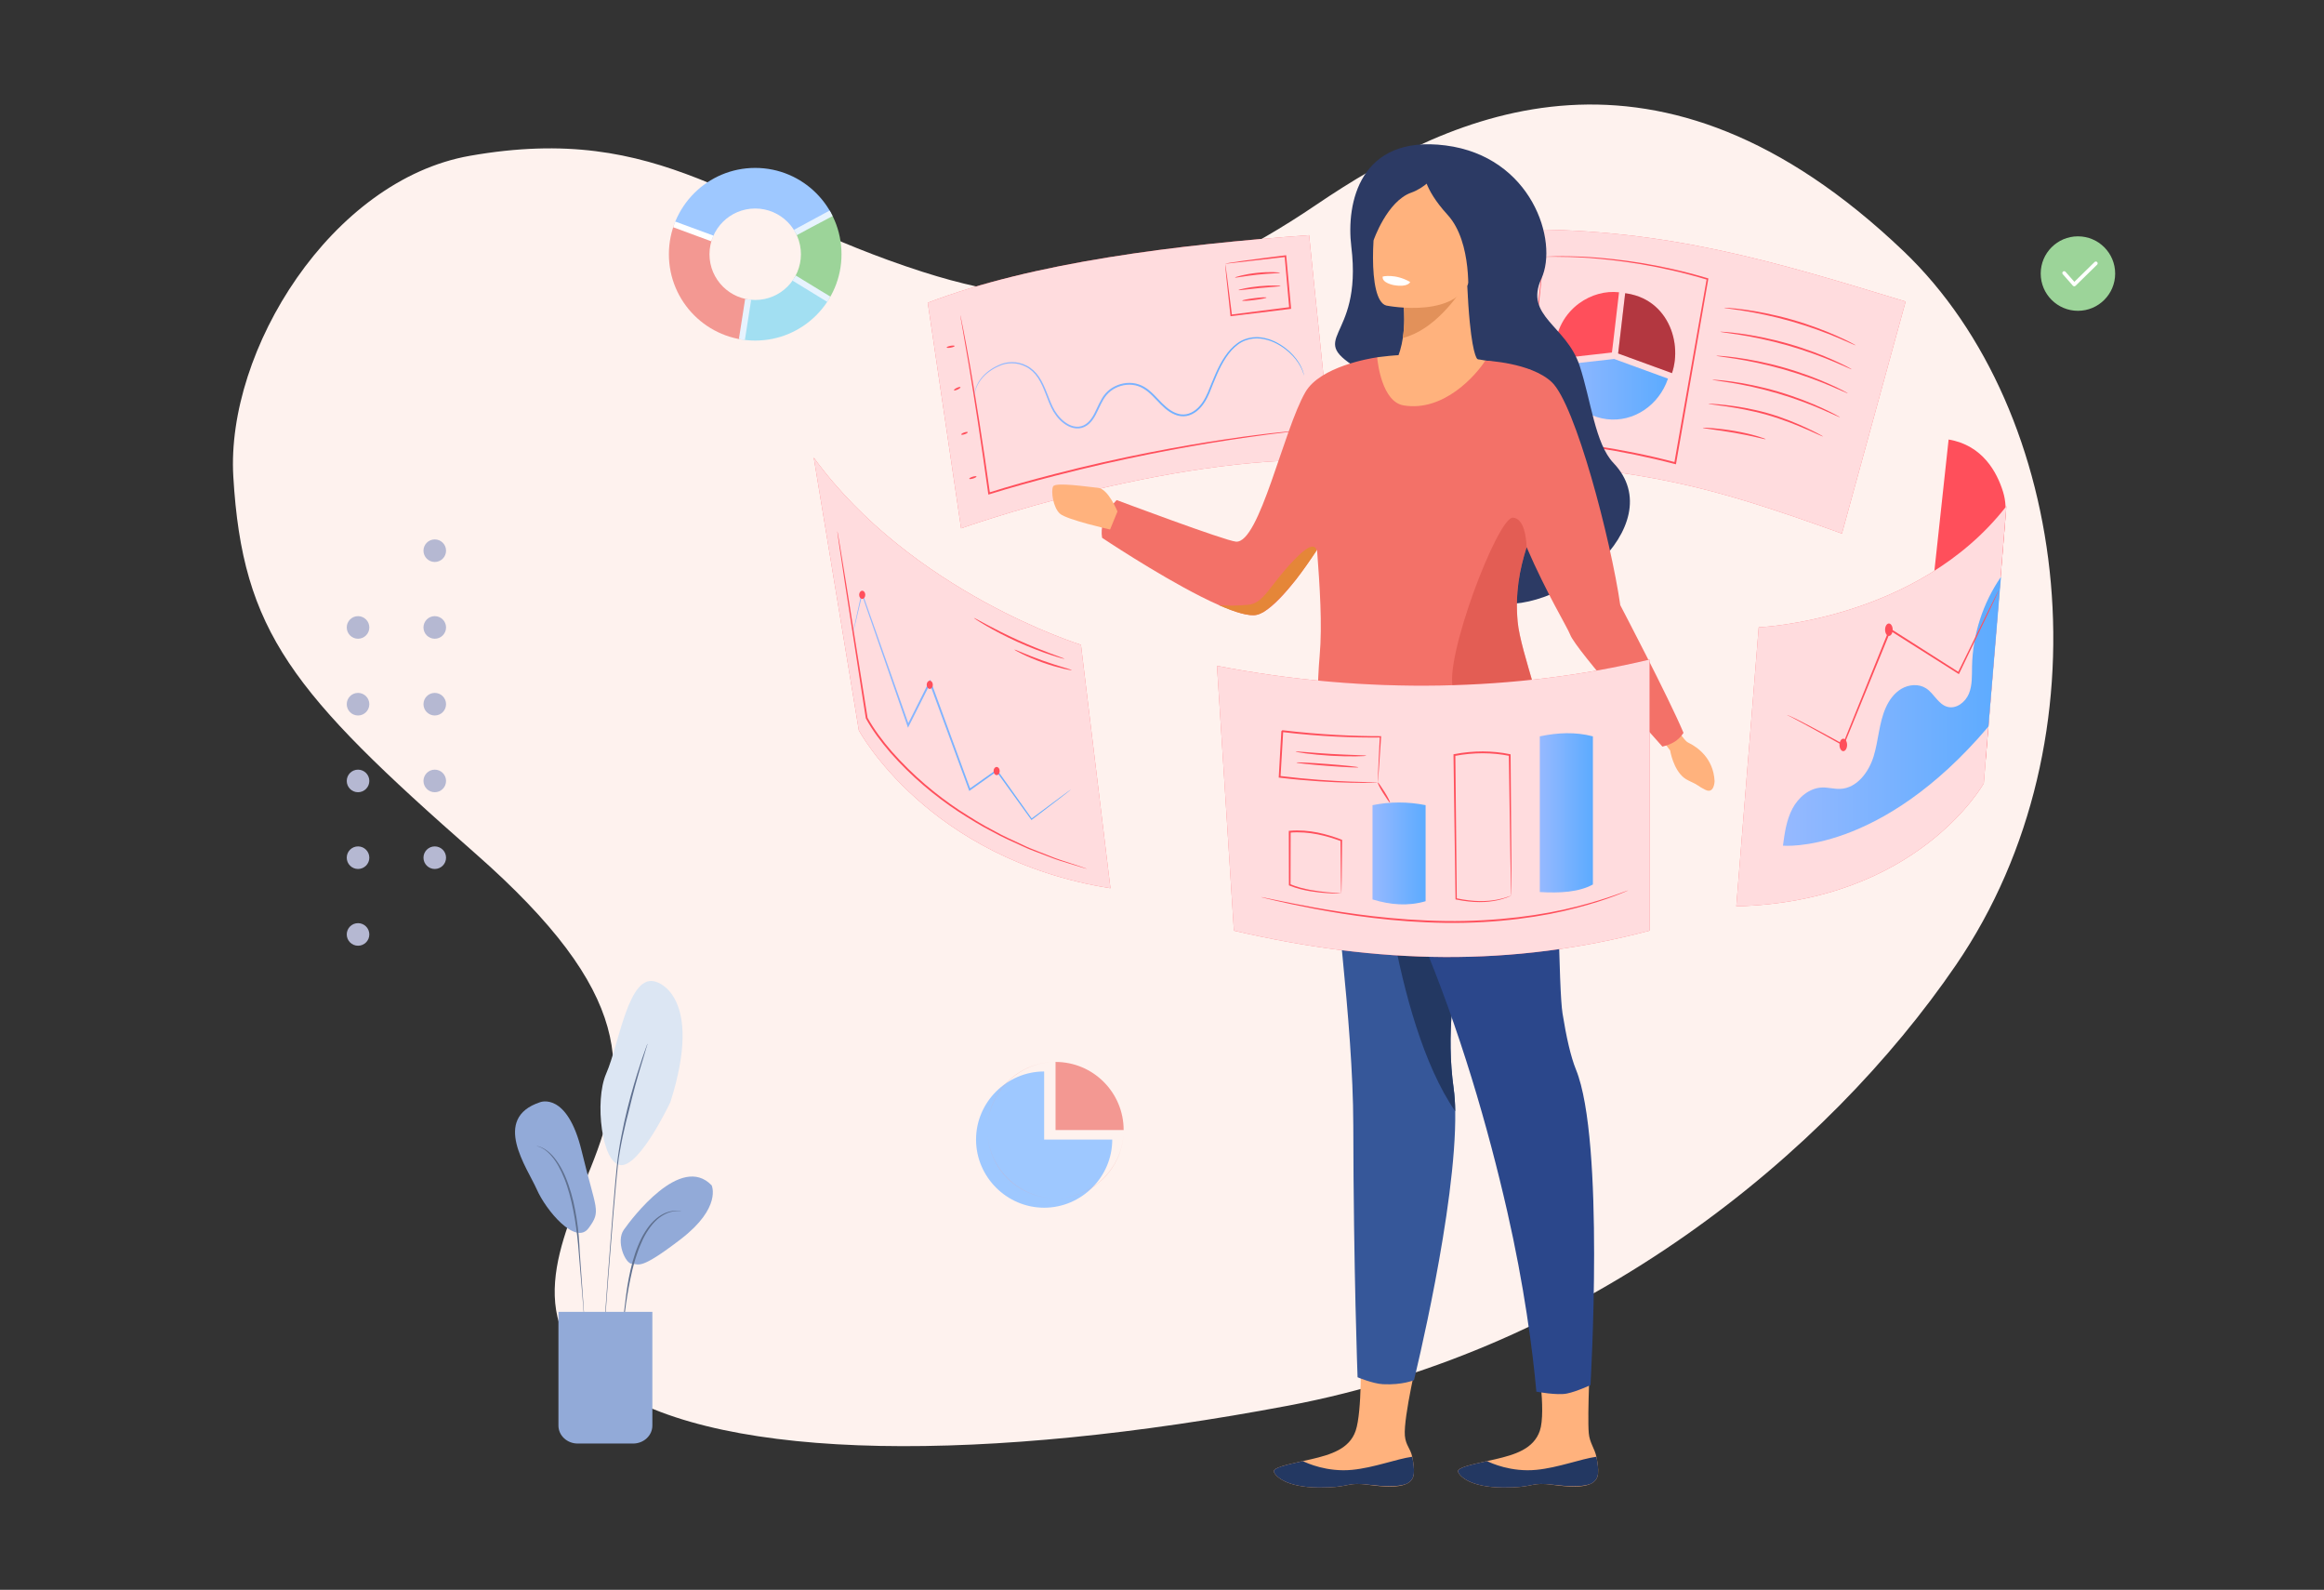 <?xml version="1.0" encoding="utf-8"?>
<!-- Generator: Adobe Illustrator 16.0.0, SVG Export Plug-In . SVG Version: 6.00 Build 0)  -->
<!DOCTYPE svg PUBLIC "-//W3C//DTD SVG 1.1//EN" "http://www.w3.org/Graphics/SVG/1.1/DTD/svg11.dtd">
<svg version="1.1" id="Layer_1" xmlns="http://www.w3.org/2000/svg" xmlns:xlink="http://www.w3.org/1999/xlink" x="0px" y="0px"
	 width="541px" height="370px" viewBox="0 0 541 370" enable-background="new 0 0 541 370" xml:space="preserve">
<rect x="0" y="0" width="541" height="370" fill="#333333" stroke="none"/>
<g>
	<path fill="#FEF2EE" d="M306.384,47.671c-31.929,21.615-56.358,26.885-91.577,15.607c-43.9-14.059-60.556-34.912-105.433-27.016
		c-32.231,5.67-56.796,45.247-55.061,74.671c2.136,36.174,13.666,50.224,56.267,87.635c37.319,32.775,35.979,50.686,26.91,73.248
		c-6.796,16.9-16.87,36.789,4.8,51.068c26.482,17.453,87.706,17.465,157.594,4.258c69.884-13.209,125.346-58.52,155.453-102.57
		c36.125-52.852,26.809-128.861-12.19-166.093C385.911,3.843,338.316,26.056,306.384,47.671z"/>
	<g id="dots-gray_30_">
		<g id="Dots_30_">
			<path id="Combined-Shape-Copy-5_30_" fill="#B5B8D2" d="M101.208,130.791c-1.451,0-2.627-1.176-2.627-2.627
				c0-1.452,1.176-2.626,2.627-2.626s2.627,1.175,2.627,2.626S102.659,130.791,101.208,130.791z M83.346,148.653
				c-1.451,0-2.627-1.176-2.627-2.626c0-1.452,1.176-2.628,2.627-2.628s2.627,1.176,2.627,2.628
				C85.973,147.476,84.797,148.653,83.346,148.653z M101.208,148.653c-1.451,0-2.627-1.176-2.627-2.626
				c0-1.452,1.176-2.628,2.627-2.628s2.627,1.176,2.627,2.628C103.835,147.476,102.659,148.653,101.208,148.653z M83.346,166.515
				c-1.451,0-2.627-1.177-2.627-2.627c0-1.451,1.176-2.627,2.627-2.627s2.627,1.176,2.627,2.627
				C85.973,165.338,84.797,166.515,83.346,166.515z M101.208,166.515c-1.451,0-2.627-1.177-2.627-2.627
				c0-1.451,1.176-2.627,2.627-2.627s2.627,1.176,2.627,2.627C103.835,165.338,102.659,166.515,101.208,166.515z M83.346,184.377
				c-1.451,0-2.627-1.177-2.627-2.627c0-1.452,1.176-2.626,2.627-2.626s2.627,1.176,2.627,2.626S84.797,184.377,83.346,184.377z
				 M101.208,184.377c-1.451,0-2.627-1.177-2.627-2.627c0-1.452,1.176-2.626,2.627-2.626s2.627,1.176,2.627,2.626
				S102.659,184.377,101.208,184.377z M83.346,202.238c-1.451,0-2.627-1.176-2.627-2.625c0-1.453,1.176-2.627,2.627-2.627
				s2.627,1.174,2.627,2.627C85.973,201.063,84.797,202.238,83.346,202.238z M101.208,202.238c-1.451,0-2.627-1.176-2.627-2.625
				c0-1.453,1.176-2.627,2.627-2.627s2.627,1.174,2.627,2.627C103.835,201.063,102.659,202.238,101.208,202.238z M83.346,220.102
				c-1.451,0-2.627-1.18-2.627-2.627c0-1.453,1.176-2.627,2.627-2.627s2.627,1.174,2.627,2.627
				C85.973,218.926,84.797,220.102,83.346,220.102z"/>
		</g>
	</g>
	<g>
		<path fill="#FF4F5B" d="M304.748,54.726c-30.696,2.229-64.206,6.293-88.778,15.727l7.76,52.512c0,0,47.627-17.043,86.377-15.859
			L304.748,54.726z"/>
		<g opacity="0.8">
			<g>
				<defs>
					<rect id="SVGID_1_" x="215.97" y="54.726" width="94.137" height="68.239"/>
				</defs>
				<clipPath id="SVGID_2_">
					<use xlink:href="#SVGID_1_"  overflow="visible"/>
				</clipPath>
				<path clip-path="url(#SVGID_2_)" fill="#FFFFFF" d="M304.748,54.726c-30.696,2.229-64.206,6.293-88.778,15.727l7.76,52.512
					c0,0,47.627-17.043,86.377-15.859L304.748,54.726z"/>
			</g>
		</g>
		<path fill="#FF4F5B" d="M302.534,100.177c0,0.008-0.1,0.025-0.295,0.056c-0.218,0.029-0.505,0.069-0.87,0.12
			c-0.792,0.098-1.915,0.238-3.351,0.418c-1.456,0.172-3.236,0.385-5.297,0.688c-2.061,0.296-4.412,0.589-6.998,1.019
			c-10.356,1.602-24.61,4.244-40.096,8.249c-5.382,1.39-10.57,2.823-15.316,4.312l-0.236,0.073l-0.033-0.242
			c-1.659-12.042-3.266-22.423-4.497-29.784c-0.63-3.659-1.132-6.583-1.481-8.618c-0.173-0.985-0.308-1.755-0.404-2.304
			c-0.039-0.246-0.072-0.442-0.097-0.596c-0.019-0.135-0.026-0.204-0.021-0.205c0.007-0.002,0.025,0.065,0.057,0.198
			c0.033,0.151,0.076,0.347,0.132,0.589c0.112,0.546,0.27,1.312,0.471,2.291c0.399,2,0.952,4.923,1.602,8.6
			c1.304,7.354,2.964,17.729,4.649,29.771l-0.268-0.168c4.76-1.504,9.945-2.943,15.336-4.334c15.502-4.01,29.781-6.607,40.156-8.133
			c2.592-0.41,4.949-0.684,7.015-0.957c2.063-0.28,3.848-0.471,5.308-0.616c1.439-0.145,2.567-0.259,3.36-0.339
			c0.366-0.031,0.656-0.057,0.876-0.076C302.433,100.173,302.534,100.169,302.534,100.177"/>
		<linearGradient id="SVGID_3_" gradientUnits="userSpaceOnUse" x1="226.812" y1="89.085" x2="303.576" y2="89.085">
			<stop  offset="0" style="stop-color:#96B9FF"/>
			<stop  offset="1" style="stop-color:#5CABFF"/>
		</linearGradient>
		<path fill="url(#SVGID_3_)" d="M303.574,87.411c-0.021,0.006-0.115-0.366-0.353-1.045c-0.269-0.668-0.736-1.635-1.58-2.715
			c-0.842-1.074-2.065-2.259-3.727-3.263c-0.403-0.272-0.869-0.464-1.327-0.706c-0.482-0.182-0.966-0.416-1.5-0.543
			c-1.045-0.314-2.214-0.484-3.414-0.332c-1.192,0.145-2.421,0.57-3.478,1.368c-1.064,0.78-1.993,1.827-2.781,3.024
			c-1.614,2.389-2.664,5.302-3.9,8.327c-0.651,1.493-1.503,3.036-2.889,4.141c-0.684,0.547-1.498,0.981-2.396,1.147
			c-0.898,0.17-1.851,0.04-2.697-0.311c-3.496-1.387-5.051-5.414-8.583-6.638c-1.729-0.591-3.659-0.359-5.243,0.429
			c-0.793,0.396-1.51,0.939-2.076,1.604c-0.57,0.658-0.994,1.439-1.385,2.223c-0.788,1.556-1.381,3.285-2.716,4.506
			c-0.654,0.6-1.499,1.01-2.382,1.074c-0.881,0.076-1.744-0.156-2.492-0.535c-1.5-0.779-2.614-2.036-3.429-3.369
			c-0.796-1.363-1.281-2.791-1.813-4.135c-0.521-1.346-1.065-2.631-1.795-3.736c-0.73-1.104-1.672-1.992-2.746-2.548
			c-2.156-1.146-4.56-1.007-6.295-0.185c-1.783,0.764-3.123,1.837-3.995,2.881c-0.88,1.049-1.29,2.056-1.499,2.74
			c-0.211,0.689-0.24,1.074-0.271,1.068c0,0,0.002-0.387,0.188-1.092c0.184-0.701,0.576-1.736,1.452-2.823
			c0.869-1.082,2.219-2.196,4.03-2.995c1.767-0.866,4.28-1.043,6.53,0.135c1.125,0.568,2.121,1.498,2.881,2.633
			c0.762,1.139,1.32,2.443,1.854,3.791c0.538,1.342,1.035,2.768,1.805,4.07c0.787,1.281,1.875,2.488,3.283,3.209
			c0.701,0.353,1.49,0.558,2.275,0.487c0.788-0.059,1.545-0.428,2.143-0.978c1.225-1.112,1.822-2.804,2.612-4.385
			c0.397-0.799,0.831-1.607,1.442-2.316c0.604-0.707,1.363-1.287,2.207-1.707c1.678-0.837,3.721-1.085,5.57-0.455
			c1.883,0.618,3.229,2.069,4.479,3.375c1.24,1.329,2.523,2.625,4.127,3.279c0.789,0.328,1.648,0.443,2.463,0.293
			c0.816-0.148,1.57-0.547,2.217-1.059c1.308-1.035,2.133-2.508,2.779-3.979c1.234-2.986,2.313-5.945,3.969-8.368
			c0.811-1.216,1.771-2.289,2.883-3.093c1.104-0.823,2.396-1.264,3.639-1.402c1.252-0.148,2.457,0.039,3.525,0.372
			c0.548,0.136,1.04,0.38,1.531,0.57c0.464,0.252,0.937,0.454,1.345,0.735c1.68,1.041,2.9,2.262,3.733,3.366
			c0.834,1.111,1.283,2.103,1.527,2.788c0.123,0.342,0.169,0.619,0.219,0.799C303.564,87.317,303.582,87.41,303.574,87.411"/>
		<path fill="#FF4F5B" d="M222.233,80.518c0.022,0.116-0.378,0.292-0.893,0.389c-0.516,0.099-0.951,0.083-0.973-0.034
			c-0.022-0.117,0.377-0.291,0.893-0.39C221.775,80.386,222.21,80.401,222.233,80.518"/>
		<path fill="#FF4F5B" d="M223.589,90.108c0.051,0.107-0.25,0.354-0.672,0.551c-0.422,0.196-0.804,0.268-0.854,0.16
			c-0.05-0.107,0.251-0.355,0.673-0.551C223.157,90.071,223.538,90.001,223.589,90.108"/>
		<path fill="#FF4F5B" d="M225.285,100.588c0.039,0.112-0.271,0.322-0.692,0.47c-0.421,0.146-0.795,0.175-0.834,0.063
			c-0.039-0.112,0.271-0.323,0.692-0.471S225.246,100.476,225.285,100.588"/>
		<path fill="#FF4F5B" d="M227.321,110.89c0.036,0.113-0.315,0.324-0.782,0.472c-0.469,0.147-0.877,0.175-0.914,0.062
			c-0.035-0.115,0.315-0.326,0.783-0.474C226.876,110.804,227.284,110.775,227.321,110.89"/>
		<path fill="#FF4F5B" d="M285.208,61.397c-0.023-0.014,0.352-0.125,1.002-0.227c0.658-0.113,1.627-0.258,2.855-0.43
			c2.46-0.348,5.968-0.803,10.15-1.318l0.195-0.023l0.019,0.197c0.326,3.525,0.699,7.584,1.099,11.889l0.015,0.179l0.02,0.208
			l-0.206,0.025c-5.056,0.619-9.763,1.195-13.723,1.681l-0.185,0.022l-0.019-0.182c-0.385-3.6-0.707-6.604-0.938-8.768
			c-0.098-1.005-0.176-1.813-0.234-2.421C285.21,61.678,285.193,61.389,285.208,61.397c0.016,0.01,0.068,0.316,0.15,0.884
			c0.082,0.612,0.194,1.429,0.332,2.441c0.271,2.136,0.648,5.102,1.102,8.654l-0.205-0.159c3.961-0.505,8.666-1.104,13.716-1.748
			l-0.188,0.233l-0.016-0.179c-0.38-4.307-0.739-8.367-1.051-11.894l0.213,0.173C291.376,60.698,286.759,61.222,285.208,61.397"/>
		<path fill="#FF4F5B" d="M297.953,63.487c-0.003,0.128-2.36,0.127-5.243,0.438c-2.883,0.299-5.189,0.791-5.219,0.667
			c-0.029-0.106,2.255-0.794,5.174-1.097C295.582,63.182,297.961,63.377,297.953,63.487"/>
		<path fill="#FF4F5B" d="M298.101,66.564c0,0.125-2.198,0.209-4.894,0.474c-2.696,0.256-4.87,0.595-4.895,0.473
			c-0.022-0.112,2.132-0.643,4.853-0.902C295.886,66.343,298.104,66.451,298.101,66.564"/>
		<path fill="#FF4F5B" d="M294.816,69.252c0.016,0.119-1.236,0.374-2.794,0.571s-2.831,0.262-2.846,0.144
			c-0.017-0.118,1.235-0.374,2.792-0.571C293.527,69.198,294.8,69.134,294.816,69.252"/>
		<path fill="#FF4F5B" d="M443.605,70.175c-30.057-9.158-55.41-16.98-89.456-16.764l-5.202,53.509
			c35.36,3.13,47.178,5.444,79.832,17.261L443.605,70.175z"/>
		<g opacity="0.8">
			<g>
				<defs>
					<rect id="SVGID_4_" x="348.946" y="53.406" width="94.658" height="70.774"/>
				</defs>
				<clipPath id="SVGID_5_">
					<use xlink:href="#SVGID_4_"  overflow="visible"/>
				</clipPath>
				<path clip-path="url(#SVGID_5_)" fill="#FFFFFF" d="M443.605,70.175c-30.057-9.158-55.41-16.98-89.456-16.764l-5.202,53.509
					c35.36,3.13,47.178,5.444,79.832,17.261L443.605,70.175z"/>
			</g>
		</g>
		<path fill="#FF4F5B" d="M375.565,79.376l1.327-11.353c-3.151-0.368-6.524,0.559-9.271,2.563
			c-3.233,2.363-5.595,6.223-5.696,11.226c-0.011,0.547,0.003,1.105,0.048,1.679c0.001,0.014,0.001,0.027,0.003,0.041h0.001
			l13.259-1.491L375.565,79.376z"/>
		<path fill="#FF4F5B" d="M389.271,77.518c-1.311-4.211-4.464-7.845-9.446-9.003c-0.134-0.031-0.268-0.061-0.403-0.088
			c-0.087-0.018-0.171-0.037-0.258-0.053c-0.253-0.047-0.511-0.086-0.773-0.119c-0.011-0.002-0.022-0.005-0.034-0.006
			c-0.001,0-0.003,0-0.003,0c-0.01-0.002-0.021-0.004-0.033-0.006v0.002l-1.325,11.353l-0.312,2.669l12.519,4.568l0.015,0.006
			c0.314-0.935,0.529-1.91,0.648-2.906C390.115,81.808,389.914,79.593,389.271,77.518"/>
		<g opacity="0.3">
			<g>
				<defs>
					<rect id="SVGID_6_" x="376.682" y="68.243" width="13.288" height="18.598"/>
				</defs>
				<clipPath id="SVGID_7_">
					<use xlink:href="#SVGID_6_"  overflow="visible"/>
				</clipPath>
				<path clip-path="url(#SVGID_7_)" d="M389.271,77.518c-1.311-4.211-4.464-7.845-9.446-9.003
					c-0.134-0.031-0.268-0.061-0.403-0.088c-0.087-0.018-0.171-0.037-0.258-0.053c-0.253-0.047-0.511-0.086-0.773-0.119
					c-0.011-0.002-0.022-0.005-0.034-0.006c-0.001,0-0.003,0-0.003,0c-0.01-0.002-0.021-0.004-0.033-0.006v0.002l-1.325,11.353
					l-0.312,2.669l12.519,4.568l0.015,0.006c0.314-0.935,0.529-1.91,0.648-2.906C390.115,81.808,389.914,79.593,389.271,77.518"/>
			</g>
		</g>
		<linearGradient id="SVGID_8_" gradientUnits="userSpaceOnUse" x1="362.492" y1="90.596" x2="388.287" y2="90.596">
			<stop  offset="0" style="stop-color:#96B9FF"/>
			<stop  offset="1" style="stop-color:#5CABFF"/>
		</linearGradient>
		<path fill="url(#SVGID_8_)" d="M375.752,83.543l-13.26,1.49c0.551,6.421,5.239,11.747,11.535,12.521
			c6.328,0.779,12.195-3.294,14.26-9.439l-12.519-4.568"/>
		<path fill="#FF4F5B" d="M431.99,80.376c-0.014,0.025-0.43-0.145-1.17-0.475c-0.739-0.334-1.814-0.803-3.151-1.361
			c-2.671-1.121-6.42-2.532-10.667-3.748c-4.251-1.209-8.18-1.988-11.04-2.445c-1.43-0.23-2.591-0.399-3.394-0.504
			c-0.805-0.112-1.247-0.188-1.245-0.216c0.003-0.03,0.452-0.012,1.262,0.048c0.812,0.055,1.981,0.178,3.422,0.37
			c2.882,0.382,6.842,1.118,11.114,2.333c4.268,1.221,8.021,2.686,10.669,3.882c1.325,0.597,2.386,1.108,3.104,1.49
			C431.612,80.128,432.003,80.349,431.99,80.376"/>
		<path fill="#FF4F5B" d="M431.079,85.961c-0.014,0.026-0.431-0.144-1.17-0.474c-0.74-0.334-1.815-0.803-3.152-1.362
			c-2.669-1.12-6.42-2.532-10.666-3.747c-4.249-1.209-8.181-1.988-11.04-2.445c-1.43-0.231-2.59-0.4-3.395-0.506
			c-0.804-0.11-1.247-0.186-1.244-0.215c0.003-0.03,0.452-0.012,1.261,0.048c0.813,0.055,1.982,0.179,3.423,0.37
			c2.881,0.382,6.841,1.118,11.113,2.334c4.269,1.221,8.021,2.686,10.67,3.882c1.325,0.596,2.385,1.108,3.103,1.489
			C430.701,85.713,431.093,85.935,431.079,85.961"/>
		<path fill="#FF4F5B" d="M430.169,91.546c-0.015,0.027-0.431-0.145-1.17-0.473c-0.741-0.336-1.814-0.804-3.152-1.363
			c-2.67-1.121-6.419-2.531-10.667-3.748c-4.249-1.208-8.18-1.987-11.039-2.444c-1.43-0.23-2.591-0.399-3.394-0.506
			c-0.806-0.11-1.247-0.186-1.245-0.214c0.003-0.031,0.452-0.012,1.262,0.047c0.811,0.055,1.981,0.179,3.421,0.371
			c2.882,0.381,6.843,1.117,11.114,2.333c4.269,1.221,8.021,2.686,10.67,3.881c1.324,0.597,2.385,1.109,3.103,1.491
			C429.79,91.298,430.182,91.519,430.169,91.546"/>
		<path fill="#FF4F5B" d="M428.348,97.131c-0.014,0.026-0.417-0.144-1.133-0.472c-0.715-0.334-1.757-0.802-3.053-1.359
			c-2.585-1.118-6.218-2.529-10.339-3.745c-4.124-1.212-7.943-1.993-10.723-2.45c-1.39-0.231-2.519-0.4-3.299-0.507
			c-0.781-0.11-1.213-0.186-1.21-0.216c0.001-0.029,0.439-0.01,1.228,0.049c0.788,0.055,1.928,0.18,3.327,0.372
			c2.801,0.383,6.652,1.12,10.798,2.338c4.144,1.224,7.78,2.688,10.344,3.88c1.282,0.596,2.307,1.107,3,1.488
			C427.985,96.884,428.362,97.104,428.348,97.131"/>
		<path fill="#FF4F5B" d="M424.391,101.588c-0.014,0.026-0.378-0.12-1.023-0.407c-0.725-0.322-1.643-0.73-2.736-1.218
			c-2.317-1.006-5.55-2.334-9.249-3.395c-3.705-1.052-7.151-1.629-9.649-1.997c-1.188-0.164-2.182-0.301-2.966-0.41
			c-0.702-0.097-1.09-0.164-1.087-0.193c0.003-0.03,0.396-0.02,1.104,0.027c0.707,0.04,1.728,0.135,2.988,0.274
			c2.516,0.291,5.995,0.823,9.729,1.885c3.729,1.068,6.966,2.45,9.255,3.531c1.145,0.547,2.063,1.005,2.686,1.343
			C424.064,101.363,424.405,101.561,424.391,101.588"/>
		<path fill="#FF4F5B" d="M411.037,102.217c-0.019,0.061-0.829-0.139-2.138-0.442c-1.311-0.306-3.125-0.696-5.146-1.043
			c-2.021-0.354-3.862-0.602-5.195-0.792c-1.335-0.187-2.16-0.312-2.155-0.374c0.007-0.057,0.843-0.039,2.189,0.07
			c1.345,0.113,3.201,0.316,5.235,0.67c2.033,0.349,3.852,0.791,5.148,1.174C410.273,101.86,411.053,102.164,411.037,102.217"/>
		<path fill="#FF4F5B" d="M359.366,59.751c0,0,0.227-0.018,0.69-0.035c0.486-0.017,1.177-0.039,2.069-0.069
			c1.827-0.045,4.469-0.016,7.848,0.176c6.735,0.452,16.405,1.592,27.57,4.935l0.153,0.046l-0.028,0.161
			c-2.07,11.859-4.533,25.959-7.169,41.047c-0.106,0.611-0.213,1.22-0.317,1.818l-0.042,0.23l-0.229-0.059
			c-6.283-1.651-12.477-2.883-18.407-3.798c-5.931-0.909-11.604-1.555-16.872-1.89l-0.202-0.012l0.022-0.199
			c1.449-12.656,2.663-23.26,3.518-30.72c0.434-3.69,0.775-6.602,1.011-8.61c0.119-0.975,0.212-1.73,0.275-2.261
			c0.031-0.241,0.058-0.43,0.076-0.575C359.351,59.81,359.363,59.747,359.366,59.751c0.003,0.003-0.001,0.074-0.014,0.209
			c-0.012,0.15-0.031,0.346-0.053,0.596c-0.055,0.54-0.133,1.307-0.233,2.299c-0.213,2.021-0.521,4.949-0.915,8.661
			c-0.805,7.438-1.951,18.011-3.321,30.63l-0.178-0.212c5.293,0.321,10.97,0.955,16.916,1.858
			c5.945,0.908,12.152,2.138,18.455,3.792l-0.266,0.171c0.104-0.599,0.211-1.208,0.318-1.819c2.657-15.083,5.142-29.179,7.23-41.036
			l0.124,0.207c-11.103-3.363-20.759-4.558-27.47-5.07c-3.363-0.224-6.028-0.283-7.815-0.279c-0.885,0.002-1.571,0.004-2.056,0.004
			C359.619,59.761,359.366,59.751,359.366,59.751"/>
	</g>
	<g>
		<path fill="#FFB27D" d="M388.895,167.29l2.033,3.294c1.058,1.212,1.339,1.892,2.176,2.304c2.019,0.993,5.751,3.545,6.031,8.901
			c0,0-0.064,3.031-2.097,2.049c-2.033-0.981-1.144-0.891-4.033-2.214c-2.891-1.324-3.961-5.534-4.214-6.971l-2.359-3.094
			L388.895,167.29z"/>
		<g>
			<path fill="#FFB27D" d="M329.124,342.974c-0.108,1.186-0.769,1.95-1.813,2.407c-0.002,0.003-0.009,0.005-0.015,0.005
				c-1.93,0.846-5.168,0.655-8.667,0.184c-0.449-0.061-0.853-0.109-1.213-0.142c-0.095-0.008-0.19-0.019-0.281-0.024
				c-0.074-0.005-0.146-0.01-0.218-0.015c-3.484-0.229-3.211,0.845-9.869,0.812c-7.59-0.041-10.155-2.596-10.506-3.686
				c-0.292-0.926,3.032-1.643,6.748-2.469c0.179-0.038,0.358-0.081,0.542-0.12c0.493-0.108,0.99-0.226,1.485-0.337
				c4.43-1.039,8.815-2.351,10.265-6.607c1.54-4.515,1.174-17.904,1.174-17.904h13.442c0,0-3.528,14.795-3.16,19.06
				c0.203,2.276,1.291,2.922,1.711,4.895c0.03,0.141,0.058,0.278,0.082,0.415C329.035,340.602,329.236,341.781,329.124,342.974z"/>
			<g>
				<path fill="#365799" d="M344.766,198.229c-1.136,6.369-2.752,12.949-4.158,19.793c-2.258,11.006-3.964,22.697-2.218,35.285
					c0.222,1.621,0.345,3.408,0.371,5.33c0.338,22.25-9.604,62.574-9.604,62.574s-2.699,1.164-7.225,0.939
					c-2.33-0.116-5.905-1.618-5.905-1.618s-0.941-25-0.996-58.622c-0.041-24.369-4.828-56.457-5.793-75.314
					c-0.587-11.411,0.684-26.612,0.684-26.612s19.818-15.937,26.938-7.783C343.89,160.256,349.011,174.405,344.766,198.229z"/>
			</g>
			<path fill="#233862" d="M338.39,253.307c0.222,1.621,0.345,3.408,0.371,5.33c-14.844-21.502-18.125-68.393-18.125-68.393
				l16.303,7.912c0,0,1.786,8.791,3.669,19.865C338.35,229.027,336.644,240.719,338.39,253.307z"/>
			<path fill="#FFB27D" d="M372.002,342.974c-0.11,1.186-0.769,1.95-1.813,2.407c-0.004,0.003-0.009,0.005-0.016,0.005
				c-1.932,0.846-5.168,0.655-8.668,0.184c-0.447-0.061-0.851-0.109-1.212-0.142c-0.095-0.008-0.189-0.019-0.282-0.024
				c-0.072-0.005-0.148-0.01-0.217-0.015c-3.484-0.229-3.211,0.845-9.868,0.812c-7.592-0.041-10.157-2.596-10.506-3.686
				c-0.292-0.926,3.029-1.643,6.746-2.469c0.178-0.038,0.357-0.081,0.542-0.12c0.495-0.108,0.99-0.226,1.485-0.337
				c4.43-1.039,8.815-2.351,10.267-6.607c1.537-4.515-0.659-17.699-0.659-17.699l12.452-1.039c0,0-0.773,15.024-0.404,19.288
				c0.2,2.276,1.357,3.527,1.776,5.5c0.031,0.141,0.058,0.278,0.083,0.415C371.912,340.602,372.114,341.781,372.002,342.974z"/>
			<path fill="#2B478B" d="M370.247,322.348c0,0-3.2,1.515-5.506,1.976c-2.305,0.46-7.093-0.439-7.093-0.439
				c-0.863-9.683-2.87-24.82-6.769-41.903c-4.439-19.451-11.047-42.436-20.258-64.201c-1.968-4.648-10.08-26.652-11.457-32.203
				c-4.164-16.778,0.016-14.971,0.016-14.971l36.389-4.27c0,0,4.482,2.304,6.548,25.995c0.618,7.095,0.694,37.728,1.625,43.536
				c0.882,5.502,1.915,10.072,3.123,13.045C373.627,265.504,370.247,322.348,370.247,322.348z"/>
			<path fill="#233862" d="M372.002,342.974c-0.11,1.186-0.769,1.95-1.813,2.407c-0.004,0.003-0.009,0.005-0.016,0.005
				c-2.041,0.728-5.229,0.571-8.659,0.163c-0.449-0.055-0.854-0.095-1.221-0.121c-0.095-0.008-0.189-0.019-0.282-0.024
				c-0.072-0.005-0.148-0.01-0.217-0.015c-3.484-0.229-3.211,0.845-9.868,0.812c-7.592-0.041-10.157-2.596-10.506-3.686
				c-0.292-0.926,3.029-1.643,6.746-2.469c0.978,0.484,5.655,2.598,11.466,2.034c5.11-0.491,10.328-2.538,13.993-3.049
				c0.031,0.141,0.058,0.278,0.083,0.415C371.912,340.602,372.114,341.781,372.002,342.974z"/>
			<path fill="#233862" d="M329.124,342.974c-0.108,1.186-0.769,1.95-1.813,2.407c-0.002,0.003-0.009,0.005-0.015,0.005
				c-2.041,0.728-5.229,0.571-8.66,0.163c-0.449-0.055-0.854-0.095-1.22-0.121c-0.095-0.008-0.19-0.019-0.281-0.024
				c-0.074-0.005-0.146-0.01-0.218-0.015c-3.484-0.229-3.211,0.845-9.869,0.812c-7.59-0.041-10.155-2.596-10.506-3.686
				c-0.292-0.926,3.032-1.643,6.748-2.469c0.977,0.484,5.653,2.598,11.464,2.034c5.11-0.491,10.329-2.538,13.995-3.049
				c0.03,0.141,0.058,0.278,0.082,0.415C329.035,340.602,329.236,341.781,329.124,342.974z"/>
			<path fill="#2C3A64" d="M314.569,57.38c-1.228-10.037,1.905-26.1,21.938-23.533c20.036,2.566,26.349,22.254,22.309,31.009
				c-4.041,8.754,5.816,10.865,8.91,20.28c2.659,8.087,3.586,18.129,7.888,22.635c13.868,14.531-13.316,36.874-29.703,32.161
				c-29.85-8.581-33.694-9.862-32.635-33.315c0.544-12.017,9.892-16.672,3.957-20.148C302.892,78.067,317.35,80.091,314.569,57.38z"
				/>
			<path fill="#FFB27D" d="M344.017,83.651l-5.521,14.262l-11.91,0.583l-5.942-8.874c3.749-2.854,5.335-7.132,5.917-10.961
				c0.474-3.063,0.343-5.837,0.211-7.344c-0.08-0.766-0.158-1.213-0.158-1.213l14.843-4.517l0.052-0.026
				c0.186,3.935,0.396,7.025,0.635,9.429C342.986,83.468,344.017,83.651,344.017,83.651z"/>
			<path fill="#FFB27D" d="M320.591,83.15c0.768,0,13.775-2.646,35.748,2.975c0,0-12.032,55.128-7.945,65.521
				c4.088,10.391,5.643,19.611,5.643,19.611l-44.346,0.551c0,0,0.621-35.664-1.426-48.288
				C306.223,110.896,320.591,83.15,320.591,83.15z"/>
			<path fill="#F37168" d="M377.183,140.843c-2.224-15.326-10.455-46.797-15.985-51.944c-4.892-4.55-15.439-4.967-15.439-4.967l0,0
				h-0.001c-2.191,3.432-9.692,11.959-18.998,10.421c-5.022-0.827-6.042-9.858-6.155-11.066l0.032-0.136
				c0,0-0.016,0.002-0.044,0.007l-0.001-0.007c-0.036,0.007-0.071,0.016-0.107,0.023c-1.466,0.216-13.137,2.114-16.598,8.072
				c-5.111,8.8-10.68,35.204-16.15,34.814c-2.511-0.181-27.779-9.678-27.779-9.678s-4.211,3.944-3.404,8.782
				c0,0,12.476,8.354,23.027,13.686c1.463,0.74,2.889,1.419,4.237,2.01c3.804,1.67,7.008,2.638,8.758,2.223
				c0.502-0.117,1.034-0.343,1.589-0.665c2.287-1.322,4.96-4.227,7.521-7.535c1.704-2.202,3.355-4.58,4.816-6.797
				c0.029-0.046,0.061-0.091,0.091-0.14c0.624,8.396,1.252,17.528,0.604,24.688c-0.495,5.444-0.854,17.239,0.079,20.287
				c1.947,6.351,16.266,8.03,29.624,7.367c6.3-0.313,10.748-0.674,13.986-1.421c4.699-1.077,6.849-2.967,8.394-6.698
				c1.475-3.551-5.345-20.227-5.993-27.524c-0.589-6.615,0.422-12,2.093-17.292c4.718,10.894,9.515,18.686,10.145,20.374
				c1.322,3.555,21.46,26.031,21.46,26.031s1.629-0.333,2.919-1.179c1.331-0.87,1.998-2.023,1.998-2.023
				C388.345,162.117,377.183,140.843,377.183,140.843z"/>
			<path opacity="0.5" fill="#D54A41" d="M359.278,172.169c-1.545,3.731-3.694,5.621-8.394,6.698
				c-6.278-1.207-10.422-12.763-12.554-18.451c-2.458-6.554,10.346-40.251,13.879-39.944c2.628,0.228,3.082,4.686,3.168,6.881
				c-1.699,5.344-2.688,10.609-2.093,17.292C353.933,151.942,360.752,168.618,359.278,172.169z"/>
			<path fill="#FFB27D" d="M260.134,119.032c0,0-2.154-5.283-4.525-5.499c-2.372-0.215-9.919-1.4-10.459-0.322
				c-0.539,1.078,0,4.958,1.617,6.36s11.644,3.666,11.644,3.666L260.134,119.032z"/>
			<path fill="#E58638" d="M306.5,128.086c-1.461,2.217-3.112,4.597-4.816,6.797c-2.44,3.005-5.137,5.91-7.521,7.535
				c-0.555,0.322-1.087,0.548-1.589,0.665c-1.75,0.415-4.954-0.553-8.758-2.223c2.263,0.168,4.485,0.086,6.671-0.1
				c3.829-0.324,4.942-4.47,10.992-10.686C305.098,126.36,306.198,126.934,306.5,128.086z"/>
			<path fill="#E2915A" d="M341.455,65.588c-2.244,3.67-7.658,11.224-14.896,13.073c0.474-3.063,0.343-5.837,0.211-7.344
				c-0.08-0.766-0.158-1.213-0.158-1.213L341.455,65.588z"/>
			<path fill="#FFB27D" d="M322.714,71.112c0,0,17.845,3.582,19.904-7.563c2.063-11.147,5.754-18.191-5.555-20.95
				c-11.304-2.761-14.312,1.083-15.902,4.638C319.568,50.789,318.127,69.894,322.714,71.112z"/>
			<path fill="#2C3A64" d="M331.434,39.815c0,0-0.311,3.781,5.557,10.195c5.869,6.415,4.728,19.389,4.728,19.389
				s9.634-20.125,4.357-26.063C340.799,37.4,331.434,39.815,331.434,39.815z"/>
			<path fill="#2C3A64" d="M338.611,34.896c0,0-8.871-2.968-17.676,5.705c-3.79,3.739-3.218,11.086-1.188,15.348
				c0,0,3.119-9.134,8.799-11.127C334.222,42.829,338.611,34.896,338.611,34.896z"/>
			<path fill="#FFFFFF" d="M328.275,65.628c0,0-0.478,1.322-3.837,0.723c0,0-2.821-0.503-2.561-1.987
				C321.877,64.363,324.755,63.616,328.275,65.628z"/>
		</g>
	</g>
	<g>
		<path fill="#FF4F5B" d="M384,216.6c-32.101,8.498-63.039,7.852-96.761,0l-3.938-61.642c34.844,6.783,69.826,5.926,100.698-1.458
			V216.6z"/>
		<g opacity="0.8">
			<g>
				<defs>
					<rect id="SVGID_9_" x="283.302" y="153.5" width="100.698" height="69.232"/>
				</defs>
				<clipPath id="SVGID_10_">
					<use xlink:href="#SVGID_9_"  overflow="visible"/>
				</clipPath>
				<path clip-path="url(#SVGID_10_)" fill="#FFFFFF" d="M384,216.6c-32.101,8.498-63.039,7.852-96.761,0l-3.938-61.642
					c34.844,6.783,69.826,5.926,100.698-1.458V216.6z"/>
			</g>
		</g>
		<path fill="#FF4F5B" d="M379.025,207.227c0.003,0.006-0.064,0.043-0.2,0.1c-0.16,0.068-0.36,0.154-0.607,0.26
			c-0.536,0.211-1.317,0.561-2.353,0.932c-2.055,0.781-5.077,1.791-8.884,2.787c-7.597,2.027-18.441,3.641-30.455,3.473
			c-12.017-0.154-22.803-1.809-30.516-3.264c-3.861-0.734-6.969-1.41-9.108-1.908c-1.071-0.244-1.899-0.453-2.461-0.592
			c-0.26-0.066-0.47-0.119-0.636-0.164c-0.144-0.039-0.216-0.063-0.215-0.072c0.003-0.006,0.077,0.004,0.224,0.029
			c0.171,0.033,0.383,0.072,0.646,0.125c0.599,0.121,1.427,0.293,2.478,0.51c2.151,0.445,5.264,1.078,9.127,1.771
			c7.72,1.379,18.487,2.979,30.468,3.135c11.976,0.166,22.781-1.395,30.373-3.34c3.806-0.955,6.833-1.918,8.901-2.65
			c1.044-0.344,1.833-0.666,2.379-0.854c0.256-0.09,0.459-0.16,0.623-0.217C378.948,207.24,379.023,207.219,379.025,207.227"/>
		<linearGradient id="SVGID_11_" gradientUnits="userSpaceOnUse" x1="319.504" y1="198.623" x2="331.863" y2="198.623">
			<stop  offset="0" style="stop-color:#96B9FF"/>
			<stop  offset="1" style="stop-color:#5CABFF"/>
		</linearGradient>
		<path fill="url(#SVGID_11_)" d="M331.864,209.74c-4.026,1.189-8.159,0.875-12.359-0.414v-21.941c4.121-0.827,8.239-0.827,12.359,0
			V209.74z"/>
		<path fill="#FF4F5B" d="M351.814,208.434c-0.006-0.004-0.012-0.059-0.018-0.17c-0.005-0.127-0.012-0.285-0.021-0.475
			c-0.012-0.447-0.028-1.059-0.049-1.832c-0.033-1.621-0.078-3.928-0.136-6.814c-0.088-5.823-0.21-13.97-0.352-23.417l0.165,0.201
			c-3.935-0.81-8.362-0.843-12.791,0.01l0.175-0.215c0.002,0.137,0.003,0.285,0.005,0.436c0.132,12.967,0.25,24.677,0.335,33.042
			l-0.121-0.146c1.977,0.412,3.791,0.631,5.387,0.656c1.597,0.031,2.969-0.125,4.069-0.332c1.103-0.209,1.934-0.477,2.496-0.656
			c0.256-0.09,0.461-0.162,0.625-0.217C351.728,208.453,351.807,208.43,351.814,208.434c0.005,0.004-0.06,0.037-0.197,0.098
			c-0.165,0.07-0.372,0.16-0.628,0.27c-0.557,0.205-1.385,0.502-2.493,0.736c-1.106,0.234-2.49,0.418-4.104,0.408
			c-1.612-0.004-3.449-0.201-5.442-0.6l-0.119-0.023l-0.003-0.121c-0.117-8.363-0.281-20.073-0.464-33.038
			c-0.002-0.15-0.004-0.298-0.005-0.436l-0.003-0.182l0.179-0.033c4.479-0.86,8.969-0.823,12.952,0.01l0.164,0.035l0.001,0.164
			c0.072,9.49,0.133,17.676,0.177,23.524c0.007,2.871,0.014,5.168,0.018,6.781c-0.004,0.762-0.007,1.359-0.01,1.799
			c-0.004,0.184-0.006,0.334-0.009,0.459C351.823,208.387,351.819,208.438,351.814,208.434"/>
		<linearGradient id="SVGID_12_" gradientUnits="userSpaceOnUse" x1="358.447" y1="189.171" x2="370.809" y2="189.171">
			<stop  offset="0" style="stop-color:#96B9FF"/>
			<stop  offset="1" style="stop-color:#5CABFF"/>
		</linearGradient>
		<path fill="url(#SVGID_12_)" d="M370.809,205.85c-3.31,1.793-7.665,2.029-12.361,1.76v-36.235c4.209-0.895,8.346-1.063,12.361,0
			V205.85z"/>
		<path fill="#FF4F5B" d="M312.24,207.943c-0.015-0.014-0.027-0.336-0.042-0.928c-0.013-0.639-0.028-1.484-0.048-2.533
			c-0.025-2.205-0.058-5.256-0.098-8.898l0.121,0.176c-3.309-1.214-7.452-2.367-11.898-1.977l-0.021,0.001l0.195-0.214
			c-0.011,4.523-0.021,8.76-0.029,12.359l-0.114-0.17c1.673,0.709,3.315,1.084,4.771,1.361c1.46,0.262,2.75,0.414,3.813,0.521
			c1.025,0.084,1.851,0.154,2.474,0.209C311.907,207.895,312.226,207.934,312.24,207.943c0.015,0.014-0.277,0.025-0.882,0.021
			c-0.573-0.01-1.416-0.035-2.486-0.107c-1.068-0.072-2.369-0.197-3.848-0.436c-1.475-0.256-3.142-0.611-4.862-1.32l-0.114-0.045
			l-0.002-0.127c-0.008-3.6-0.018-7.836-0.027-12.359l-0.001-0.2l0.195-0.015l0.022-0.002c4.554-0.398,8.746,0.799,12.07,2.057
			l0.123,0.045l-0.003,0.129c-0.038,3.691-0.07,6.785-0.095,9.021c-0.02,1.029-0.038,1.863-0.049,2.49
			C312.268,207.664,312.255,207.959,312.24,207.943"/>
		<path fill="#FF4F5B" d="M318.055,175.883c0.001,0.058-0.923,0.124-2.418,0.148c-1.494,0.023-3.562-0.007-5.84-0.14
			c-2.277-0.135-4.334-0.348-5.816-0.545c-1.482-0.199-2.391-0.376-2.383-0.432c0.008-0.062,0.928,0.007,2.416,0.127
			c1.485,0.121,3.537,0.285,5.81,0.42c2.268,0.131,4.327,0.211,5.817,0.264C317.13,175.78,318.055,175.82,318.055,175.883"/>
		<path fill="#FF4F5B" d="M316.214,178.579c-0.004,0.059-0.813,0.052-2.122-0.01c-1.309-0.06-3.115-0.175-5.107-0.328
			c-1.995-0.152-3.799-0.314-5.101-0.453c-1.302-0.14-2.105-0.256-2.098-0.314c0.006-0.059,0.818-0.051,2.128,0.01
			c1.308,0.062,3.111,0.176,5.102,0.329c1.991,0.151,3.79,0.313,5.093,0.453S316.215,178.521,316.214,178.579"/>
		<path fill="#FF4F5B" d="M320.736,182.114c-0.011-0.01-0.007-0.275,0.011-0.768c0.02-0.529,0.049-1.242,0.084-2.136
			c0.088-1.87,0.212-4.504,0.365-7.737l0.157,0.166c-5.949,0.076-14.044-0.203-22.873-1.27c-0.217,0.182,0.291-0.244,0.238-0.2
			v0.003v0.006l-0.001,0.011l-0.002,0.022l-0.002,0.044l-0.005,0.087l-0.01,0.176l-0.021,0.35l-0.039,0.696
			c-0.028,0.462-0.056,0.923-0.081,1.38c-0.056,0.914-0.107,1.818-0.16,2.708c-0.105,1.777-0.208,3.501-0.307,5.149l-0.18-0.215
			c6.615,0.814,12.329,1.16,16.382,1.316c1.994,0.061,3.594,0.109,4.74,0.143c0.516,0.016,0.928,0.029,1.248,0.04
			C320.57,182.097,320.727,182.107,320.736,182.114c0.008,0.009-0.133,0.02-0.419,0.031c-0.281,0.012-0.729,0.031-1.284,0.037
			c-1.105,0.018-2.719,0.018-4.748-0.025c-4.059-0.086-9.789-0.377-16.423-1.164l-0.189-0.023l0.01-0.192
			c0.094-1.647,0.191-3.37,0.292-5.149c0.05-0.891,0.102-1.793,0.154-2.709c0.026-0.458,0.053-0.916,0.08-1.379l0.038-0.697
			l0.021-0.35l0.01-0.175l0.005-0.087l0.003-0.045l0.002-0.021l0.001-0.012v-0.006v-0.002c-0.054,0.043,0.456-0.383,0.242-0.202
			c8.81,1.062,16.883,1.386,22.82,1.382h0.17l-0.012,0.166c-0.225,3.268-0.407,5.93-0.536,7.82
			c-0.068,0.879-0.122,1.578-0.162,2.097C320.771,181.884,320.746,182.126,320.736,182.114"/>
		<path fill="#FF4F5B" d="M323.554,186.765c-0.104,0.059-0.791-0.945-1.591-2.21c-0.807-1.272-1.331-2.381-1.228-2.44
			c0.104-0.059,0.79,0.943,1.593,2.211C323.131,185.596,323.658,186.707,323.554,186.765"/>
		<path fill="#FF4F5B" d="M189.431,106.495l10.494,63.48c0,0,16.015,29.991,58.576,36.751l-6.869-56.669
			C251.632,150.058,212.275,137.887,189.431,106.495"/>
		<g opacity="0.8">
			<g>
				<defs>
					<rect id="SVGID_13_" x="189.431" y="106.495" width="69.068" height="100.231"/>
				</defs>
				<clipPath id="SVGID_14_">
					<use xlink:href="#SVGID_13_"  overflow="visible"/>
				</clipPath>
				<path clip-path="url(#SVGID_14_)" fill="#FFFFFF" d="M189.431,106.495l10.494,63.48c0,0,16.015,29.991,58.576,36.751
					l-6.869-56.669C251.632,150.058,212.275,137.887,189.431,106.495"/>
			</g>
		</g>
		<path fill="#FF4F5B" d="M253.011,202.201c-0.002,0.008-0.094-0.016-0.271-0.063c-0.197-0.059-0.456-0.133-0.782-0.229
			c-0.712-0.215-1.718-0.521-3-0.912c-1.296-0.418-2.912-0.844-4.704-1.574c-0.906-0.346-1.873-0.715-2.896-1.104
			c-1.029-0.387-2.115-0.795-3.214-1.324c-2.215-1.015-4.677-2.058-7.177-3.464c-2.563-1.29-5.161-2.918-7.88-4.65
			c-5.378-3.547-10.892-8.106-15.813-13.705c-2.19-2.54-4.17-5.168-5.705-7.958l-0.014-0.027l-0.006-0.035
			c-1.915-12.371-3.598-23.239-4.806-31.046c-0.581-3.872-1.048-6.984-1.375-9.158c-0.149-1.053-0.267-1.877-0.351-2.465
			c-0.034-0.266-0.061-0.477-0.082-0.641c-0.016-0.144-0.021-0.219-0.014-0.22c0.006-0.001,0.023,0.071,0.053,0.214
			c0.031,0.163,0.07,0.371,0.119,0.633c0.102,0.587,0.242,1.407,0.424,2.455c0.355,2.17,0.865,5.274,1.5,9.139
			c1.245,7.801,2.977,18.662,4.949,31.022l-0.02-0.062c1.502,2.72,3.48,5.35,5.652,7.867c4.889,5.561,10.363,10.106,15.709,13.656
			c2.699,1.733,5.281,3.368,7.826,4.665c2.484,1.416,4.931,2.47,7.131,3.5c1.092,0.539,2.171,0.953,3.193,1.348
			c1.018,0.4,1.979,0.777,2.878,1.131c1.782,0.752,3.387,1.201,4.673,1.643c1.271,0.422,2.268,0.754,2.973,0.988
			c0.322,0.113,0.575,0.203,0.771,0.27C252.924,202.158,253.013,202.193,253.011,202.201"/>
		<linearGradient id="SVGID_15_" gradientUnits="userSpaceOnUse" x1="198.608" y1="164.271" x2="249.27" y2="164.271">
			<stop  offset="0" style="stop-color:#96B9FF"/>
			<stop  offset="1" style="stop-color:#5CABFF"/>
		</linearGradient>
		<path fill="url(#SVGID_15_)" d="M249.27,183.774c0.003,0.004-0.046,0.051-0.146,0.132c-0.116,0.095-0.266,0.214-0.451,0.363
			c-0.422,0.329-1.012,0.788-1.77,1.378c-1.576,1.207-3.84,2.941-6.684,5.119l-0.105,0.08l-0.078-0.107
			c-2.25-3.112-5.023-6.949-8.176-11.31l0.249,0.042c-1.968,1.401-4.071,2.899-6.267,4.463l-0.21,0.148l-0.089-0.24
			c-2.445-6.635-5.189-14.077-8.08-21.916c-0.389-1.059-0.777-2.111-1.16-3.154l0.395,0.021c-1.757,3.488-3.465,6.879-5.104,10.133
			l-0.223,0.439l-0.16-0.463c-4.441-12.803-8.215-23.683-10.662-30.74l0.225-0.014c-0.669,2.824-1.199,5.057-1.567,6.611
			c-0.183,0.743-0.326,1.323-0.429,1.742c-0.049,0.182-0.088,0.326-0.118,0.445c-0.029,0.1-0.046,0.148-0.05,0.148
			c-0.006-0.002,0-0.053,0.018-0.156c0.023-0.119,0.052-0.267,0.088-0.451c0.088-0.423,0.212-1.006,0.37-1.757
			c0.343-1.56,0.835-3.8,1.459-6.636l0.089-0.401l0.137,0.388c2.488,7.046,6.323,17.904,10.834,30.682l-0.383-0.023
			c1.635-3.257,3.34-6.65,5.092-10.141l0.224-0.443l0.171,0.466c0.385,1.042,0.771,2.096,1.16,3.155
			c2.878,7.844,5.609,15.289,8.045,21.928l-0.298-0.092c2.202-1.554,4.313-3.043,6.287-4.437l0.146-0.104l0.104,0.146
			c3.122,4.383,5.868,8.24,8.094,11.368l-0.184-0.028c2.874-2.137,5.164-3.839,6.759-5.024c0.773-0.565,1.377-1.007,1.809-1.323
			c0.195-0.137,0.35-0.248,0.473-0.334C249.21,183.804,249.267,183.77,249.27,183.774"/>
		<path fill="#FF4F5B" d="M247.801,153.329c-0.007,0.027-0.325-0.044-0.893-0.199c-0.567-0.154-1.381-0.402-2.378-0.732
			c-1.996-0.66-4.719-1.68-7.645-2.998c-2.925-1.322-5.491-2.693-7.305-3.754c-0.908-0.529-1.633-0.975-2.122-1.299
			c-0.491-0.322-0.757-0.512-0.741-0.537c0.016-0.026,0.309,0.116,0.826,0.393c0.599,0.323,1.328,0.717,2.186,1.178
			c1.846,0.99,4.422,2.309,7.334,3.626c2.912,1.313,5.604,2.374,7.568,3.104c0.912,0.338,1.69,0.625,2.328,0.86
			C247.51,153.175,247.812,153.302,247.801,153.329"/>
		<path fill="#FF4F5B" d="M249.491,155.963c-0.012,0.054-0.801-0.066-2.055-0.364c-1.255-0.297-2.97-0.782-4.822-1.443
			c-1.854-0.663-3.488-1.377-4.646-1.942s-1.845-0.972-1.818-1.022c0.027-0.057,0.76,0.253,1.943,0.744
			c1.186,0.492,2.826,1.156,4.666,1.814c1.841,0.657,3.529,1.186,4.757,1.556C248.744,155.675,249.507,155.901,249.491,155.963"/>
		<path fill="#FF4F5B" d="M232.72,179.444c0,0.525-0.319,0.951-0.712,0.951c-0.396,0-0.714-0.426-0.714-0.951s0.318-0.95,0.714-0.95
			C232.401,178.494,232.72,178.919,232.72,179.444"/>
		<path fill="#FF4F5B" d="M217.152,159.376c0,0.526-0.32,0.952-0.713,0.952c-0.395,0-0.714-0.426-0.714-0.952
			c0-0.524,0.319-0.949,0.714-0.949C216.831,158.427,217.152,158.852,217.152,159.376"/>
		<path fill="#FF4F5B" d="M201.429,138.435c0,0.525-0.319,0.951-0.713,0.951c-0.395,0-0.713-0.426-0.713-0.951
			s0.318-0.95,0.713-0.95C201.11,137.484,201.429,137.909,201.429,138.435"/>
		<path fill="#FF4F5B" d="M467.065,117.806l-5.259,64.492c0,0-15.349,27.581-57.62,28.632l5.223-64.936
			C409.408,145.994,446.284,144.499,467.065,117.806"/>
		<path fill="#FF4F5B" d="M466.282,114.442c-1.378-4.465-4.718-10.827-12.668-12.151l-9.396,86.751c0,0,17.641-3.523,18.115-13.192
			c0.04-0.835,3.57-43.951,4.452-54.627C466.98,118.887,466.975,116.682,466.282,114.442"/>
		<g opacity="0.8">
			<g>
				<defs>
					<rect id="SVGID_16_" x="404.186" y="117.805" width="62.879" height="93.125"/>
				</defs>
				<clipPath id="SVGID_17_">
					<use xlink:href="#SVGID_16_"  overflow="visible"/>
				</clipPath>
				<path clip-path="url(#SVGID_17_)" fill="#FFFFFF" d="M467.065,117.806l-5.259,64.492c0,0-15.349,27.581-57.62,28.632
					l5.223-64.936C409.408,145.994,446.284,144.499,467.065,117.806"/>
			</g>
		</g>
		<linearGradient id="SVGID_18_" gradientUnits="userSpaceOnUse" x1="415.05" y1="165.548" x2="465.806" y2="165.548">
			<stop  offset="0" style="stop-color:#96B9FF"/>
			<stop  offset="1" style="stop-color:#5CABFF"/>
		</linearGradient>
		<path fill="url(#SVGID_18_)" d="M465.806,134.247c-4.217,6.096-6.591,13.446-6.738,20.857c-0.041,2.138,0.084,4.354-0.73,6.334
			c-0.812,1.979-2.938,3.632-5.002,3.065c-2.155-0.591-3.119-3.14-5.009-4.333c-1.682-1.063-3.955-0.883-5.672,0.119
			c-1.717,1-2.933,2.707-3.725,4.53c-1.537,3.536-1.638,7.523-2.771,11.21c-1.133,3.686-3.907,7.4-7.761,7.569
			c-1.406,0.062-2.798-0.365-4.205-0.323c-2.976,0.088-5.557,2.3-6.944,4.934s-1.804,5.655-2.199,8.605
			c0,0,22.535,2.147,47.834-27.723L465.806,134.247z"/>
		<path fill="#FF4F5B" d="M429.98,173.369c0,0.799-0.396,1.448-0.884,1.448c-0.489,0-0.886-0.649-0.886-1.448
			c0-0.802,0.396-1.45,0.886-1.45C429.583,171.919,429.98,172.567,429.98,173.369"/>
		<path fill="#FF4F5B" d="M440.595,146.554c0,0.8-0.397,1.449-0.885,1.449c-0.489,0-0.884-0.649-0.884-1.449
			c0-0.799,0.395-1.448,0.884-1.448C440.198,145.105,440.595,145.755,440.595,146.554"/>
		<path fill="#FF4F5B" d="M465.299,137.358c0.01,0.005-0.042,0.13-0.146,0.367c-0.119,0.264-0.278,0.609-0.475,1.046
			c-0.444,0.94-1.07,2.267-1.858,3.938c-1.641,3.414-3.953,8.233-6.721,13.997l-0.092,0.189l-0.178-0.113
			c-4.685-2.963-10.13-6.408-15.941-10.085l0.314-0.101c-0.208,0.516-0.436,1.072-0.66,1.631
			c-3.944,9.656-7.553,18.488-10.295,25.201l-0.072,0.173l-0.159-0.091c-3.975-2.236-7.218-4.031-9.474-5.256
			c-1.126-0.611-2.006-1.081-2.608-1.387c-0.285-0.139-0.511-0.249-0.69-0.338c-0.159-0.061-0.241-0.098-0.24-0.105
			c0.026-0.082,1.351,0.484,3.627,1.668c2.282,1.177,5.549,2.93,9.544,5.132l-0.229,0.081c2.715-6.724,6.29-15.569,10.197-25.24
			c0.227-0.561,0.453-1.114,0.662-1.63l0.097-0.239l0.219,0.137c5.8,3.693,11.236,7.156,15.912,10.134l-0.271,0.077
			c2.827-5.738,5.187-10.534,6.86-13.93c0.828-1.652,1.484-2.963,1.95-3.895c0.22-0.426,0.396-0.763,0.528-1.02
			C465.221,137.471,465.289,137.354,465.299,137.358"/>
	</g>
	<g>
		<path fill="#9EC8FF" d="M243.065,265.221h15.853c0,8.695-7.155,15.852-15.853,15.852s-15.853-7.156-15.853-15.852
			c0-8.697,7.155-15.854,15.853-15.854V265.221z"/>
		<g>
			<path fill="#F39892" d="M261.573,263c0-8.756-7.098-15.854-15.854-15.854V263H261.573z"/>
			<path fill="#F39892" d="M229.867,263c0,8.756,7.097,15.854,15.852,15.854C237.023,278.854,229.867,271.697,229.867,263z"/>
			<path fill="#F39892" d="M245.719,247.146c-8.755,0-15.852,7.098-15.852,15.854C229.867,254.303,237.023,247.146,245.719,247.146z
				"/>
			<path fill="#F39892" d="M245.719,278.854c8.757,0,15.854-7.098,15.854-15.854C261.573,271.697,254.416,278.854,245.719,278.854z"
				/>
		</g>
	</g>
	<g>
		<defs>
			<path id="SVGID_19_" d="M175.802,39.079c-11.097,0-20.091,8.994-20.091,20.091s8.994,20.091,20.091,20.091
				s20.091-8.994,20.091-20.091S186.899,39.079,175.802,39.079z M175.802,69.813c-5.878,0-10.644-4.765-10.644-10.643
				s4.766-10.643,10.644-10.643s10.643,4.765,10.643,10.643S181.68,69.813,175.802,69.813z"/>
		</defs>
		<clipPath id="SVGID_20_">
			<use xlink:href="#SVGID_19_"  overflow="visible"/>
		</clipPath>
		<path clip-path="url(#SVGID_20_)" fill="#A2DFF2" d="M193.959,70.273L175.802,59.17l-3.284,21.029
			C181.047,81.544,189.506,77.546,193.959,70.273z"/>
		<path clip-path="url(#SVGID_20_)" fill="#9CD499" d="M193.979,70.249c0.049-0.081,0.113-0.189,0.111-0.188
			c3.834-6.424,3.99-14.401,0.471-20.951c-6.426,3.366-2.599,1.321-18.759,10.06C193.99,70.292,191.165,68.577,193.979,70.249z"/>
		<path clip-path="url(#SVGID_20_)" fill="#9EC8FF" d="M155.842,51.814l19.96,7.355l18.725-10.125
			C185.768,32.847,162.192,34.79,155.842,51.814z"/>
		<path clip-path="url(#SVGID_20_)" fill="#F39892" d="M172.518,80.199l3.284-21.029l-19.96-7.355
			C151.094,64.54,159.52,78.15,172.518,80.199z"/>
		<path clip-path="url(#SVGID_20_)" fill="#FFFFFF" d="M154.534,55.297c0.372,0,0.714,0.094,1.009,0.261
			c0.174-0.954,0.413-1.9,0.727-2.833l10.837,3.995c0-0.005,0-0.008,0-0.011c-0.022-0.494,0.163-0.957,0.471-1.322l-1.086-0.4
			l-9.729-3.585c0.799-1.944,1.86-3.711,3.135-5.272c-0.459-0.167-0.833-0.493-1.082-0.909c-1.377,1.686-2.521,3.594-3.377,5.694
			l-0.014-0.005l-0.243,0.658l-0.248,0.665l0.01,0.005c-0.342,1.02-0.605,2.056-0.793,3.1
			C154.276,55.312,154.406,55.297,154.534,55.297z"/>
		<path clip-path="url(#SVGID_20_)" fill="#E7F3FE" d="M195.472,49.337l0.012-0.007l-0.336-0.621
			c-0.006-0.013-0.015-0.024-0.021-0.037l-0.274-0.512l-0.012,0.005c-2.118-3.681-5.139-6.616-8.772-8.51
			c-3.559-1.853-7.604-2.683-11.701-2.398c-4.816,0.334-9.203,2.141-12.689,5.063c0.408,0.248,0.724,0.635,0.896,1.092
			c3.266-2.738,7.377-4.432,11.892-4.745c7.878-0.548,15.128,3.309,19.093,10.1l-5.53,2.989c-1.142,0.615-2.737,1.479-5.409,2.924
			c-1.712,0.928-3.866,2.093-6.626,3.584l-0.17,0.092l-0.556-0.339l-0.031,0.194l-3.895-1.436c0.005,0.495-0.197,0.955-0.52,1.313
			l4.192,1.544l-3.084,19.748c-5.825-1.125-10.865-4.707-13.905-9.912c-1.818-3.112-2.763-6.572-2.804-10.06
			c-0.22,0.081-0.452,0.126-0.688,0.126c-0.259,0-0.501-0.05-0.725-0.133c0.041,3.736,1.048,7.444,2.996,10.778
			c3.256,5.574,8.661,9.406,14.906,10.595l-0.003,0.012l0.697,0.111l0.7,0.11l0.001-0.013c0.903,0.112,1.809,0.17,2.712,0.17
			c3.176,0,6.321-0.694,9.245-2.056c3.745-1.744,6.893-4.47,9.14-7.906l0.013,0.009l0.139-0.226c0.005,0.001,0.226-0.37,0.226-0.37
			c0.036-0.057,0.077-0.126,0.1-0.167l0.016-0.024c0.003-0.007,0.007-0.014,0.011-0.02l0.225-0.366l-0.012-0.006
			C198.53,63.69,198.735,55.86,195.472,49.337z M173.326,79.6l3.011-19.274l7.835,4.79c3.157,1.934,4.964,3.038,6.103,3.732
			l2.703,1.653C188.664,77.044,181.083,80.554,173.326,79.6z M193.728,69.277c0,0.002-0.135-0.077-0.135-0.077
			c-0.74-0.44-1.063-0.632-2.541-1.533l-13.835-8.459l11.484-6.211c1.688-0.906,2.377-1.268,4.091-2.164
			c0.418-0.219,0.897-0.47,1.466-0.768C197.252,56.13,197.056,63.386,193.728,69.277z"/>
	</g>
	<g>
		<circle fill="#9CD499" cx="483.72" cy="63.669" r="8.665"/>
		<g>
			<path fill="#FFFFFF" d="M482.862,66.635c-0.006,0-0.011,0-0.017,0c-0.116-0.005-0.224-0.058-0.301-0.144l-2.354-2.675
				c-0.155-0.176-0.139-0.443,0.037-0.599c0.176-0.154,0.445-0.138,0.599,0.039l2.06,2.338l4.707-4.608
				c0.168-0.163,0.438-0.16,0.601,0.007s0.16,0.436-0.006,0.599l-5.03,4.922C483.077,66.592,482.973,66.635,482.862,66.635z"/>
		</g>
	</g>
</g>
<g>
	<g>
		<path fill="#92AAD8" d="M125.723,256.52c0,0,6.314-2.561,9.685,11.371c3.37,13.933,4.612,13.832,1.613,17.932
			c-3,4.1-9.895-4.077-12.072-9.027C122.77,271.847,114.322,260.289,125.723,256.52z"/>
		<g>
			<path fill="#5F708F" d="M124.994,266.723c0,0,0.187,0.01,0.517,0.103c0.327,0.094,0.794,0.286,1.328,0.622
				s1.132,0.815,1.728,1.444c0.583,0.637,1.161,1.418,1.7,2.313c0.539,0.894,1.057,1.898,1.495,2.999
				c0.455,1.095,0.839,2.277,1.204,3.506c0.364,1.23,0.662,2.52,0.905,3.837c0.129,0.657,0.229,1.325,0.346,1.991
				c0.093,0.668,0.189,1.34,0.284,2.012c0.174,1.347,0.266,2.698,0.362,4.028c0.036,0.664,0.07,1.326,0.104,1.977
				c0.046,0.65,0.091,1.292,0.136,1.922c0.18,2.526,0.348,4.883,0.493,6.903c0.277,4.043,0.462,6.738,0.462,6.738h-0.046
				c0,0-0.217-2.69-0.541-6.728c-0.168-2.021-0.366-4.375-0.578-6.899c-0.104-1.261-0.214-2.564-0.325-3.89
				c-0.128-1.323-0.278-2.665-0.461-4.003c-0.101-0.668-0.202-1.336-0.303-2.002c-0.124-0.66-0.231-1.325-0.365-1.976
				c-0.266-1.306-0.557-2.585-0.898-3.809c-0.348-1.221-0.715-2.395-1.153-3.48c-0.43-1.086-0.9-2.093-1.408-2.986
				c-1.003-1.794-2.202-3.103-3.224-3.795c-0.505-0.349-0.953-0.559-1.27-0.664c-0.319-0.106-0.495-0.122-0.495-0.122
				L124.994,266.723z"/>
		</g>
	</g>
	<g>
		<path fill="#DCE6F3" d="M152.852,228.552c0,0,11.114,3.045,3.211,27.934c0,0-6.949,14.783-11.458,14.682
			c-4.508-0.1-6.272-14.995-3.491-21.306C144.21,242.831,146.332,226.044,152.852,228.552z"/>
		<g>
			<path fill="#5F708F" d="M150.735,242.983c0,0-0.396,1.207-1.005,3.347c-0.31,1.064-0.731,2.347-1.151,3.833
				c-0.436,1.483-0.888,3.166-1.36,5.005c-0.228,0.923-0.463,1.882-0.708,2.876c-0.271,0.987-0.525,2.014-0.783,3.068
				c-0.504,2.115-1,4.354-1.401,6.689c-0.227,1.163-0.385,2.355-0.509,3.569c-0.13,1.209-0.252,2.438-0.367,3.677
				c-0.22,2.479-0.443,4.997-0.666,7.515c-0.845,10.077-1.601,20.161-2.148,27.726c-0.264,3.783-0.484,6.934-0.636,9.143
				c-0.068,1.101-0.122,1.969-0.159,2.561c-0.024,0.59-0.037,0.905-0.037,0.905l-0.047,0.002c0,0,0.013-0.315,0.035-0.907
				c0.035-0.592,0.086-1.461,0.15-2.564c0.146-2.208,0.355-5.359,0.605-9.143c0.524-7.567,1.244-17.652,2.056-27.734
				c0.214-2.519,0.427-5.039,0.638-7.518c0.228-2.479,0.44-4.921,0.822-7.265c0.357-2.348,0.814-4.6,1.279-6.727
				c0.466-2.13,0.979-4.129,1.474-5.965c1.006-3.674,1.982-6.702,2.696-8.811c0.719-2.107,1.178-3.297,1.178-3.297L150.735,242.983z
				"/>
		</g>
	</g>
	<g>
		<path fill="#92AAD8" d="M165.667,275.868c0,0,2.432,5.141-7.209,12.54c-9.639,7.4-9.675,5.695-11.293,5.733
			c-1.617,0.038-3.835-5.258-1.947-7.933C147.106,283.532,158.511,268.396,165.667,275.868z"/>
		<g>
			<path fill="#5F708F" d="M158.51,281.943c0,0-0.169-0.043-0.499-0.068c-0.326-0.022-0.813-0.024-1.411,0.084
				c-1.194,0.199-2.807,0.95-4.192,2.393c-0.695,0.717-1.326,1.593-1.923,2.555c-0.599,0.966-1.104,2.054-1.564,3.198
				c-0.236,0.571-0.439,1.164-0.641,1.766c-0.22,0.597-0.39,1.217-0.588,1.836c-0.348,1.249-0.669,2.529-0.926,3.825
				c-0.268,1.287-0.522,2.585-0.726,3.871c-0.1,0.643-0.198,1.28-0.295,1.91c-0.085,0.635-0.168,1.26-0.251,1.876
				c-0.327,2.461-0.633,4.756-0.895,6.726c-0.512,3.939-0.851,6.566-0.851,6.566l-0.047-0.005c0,0,0.31-2.629,0.775-6.572
				c0.238-1.972,0.517-4.271,0.815-6.735c0.306-2.464,0.574-5.1,1.087-7.704c0.243-1.305,0.554-2.596,0.889-3.862
				c0.37-1.256,0.75-2.489,1.241-3.645c0.479-1.157,1.006-2.258,1.628-3.237c0.613-0.984,1.296-1.861,2.033-2.58
				c0.735-0.72,1.525-1.275,2.292-1.654c0.765-0.381,1.503-0.579,2.118-0.658c0.616-0.082,1.11-0.057,1.44-0.019
				c0.331,0.04,0.503,0.093,0.503,0.093L158.51,281.943z"/>
		</g>
	</g>
	<path fill="#92AAD8" d="M151.863,305.309v26.468c0,2.311-2.008,4.182-4.481,4.182h-12.901c-2.476,0-4.483-1.872-4.483-4.182
		v-26.468"/>
</g>
</svg>
